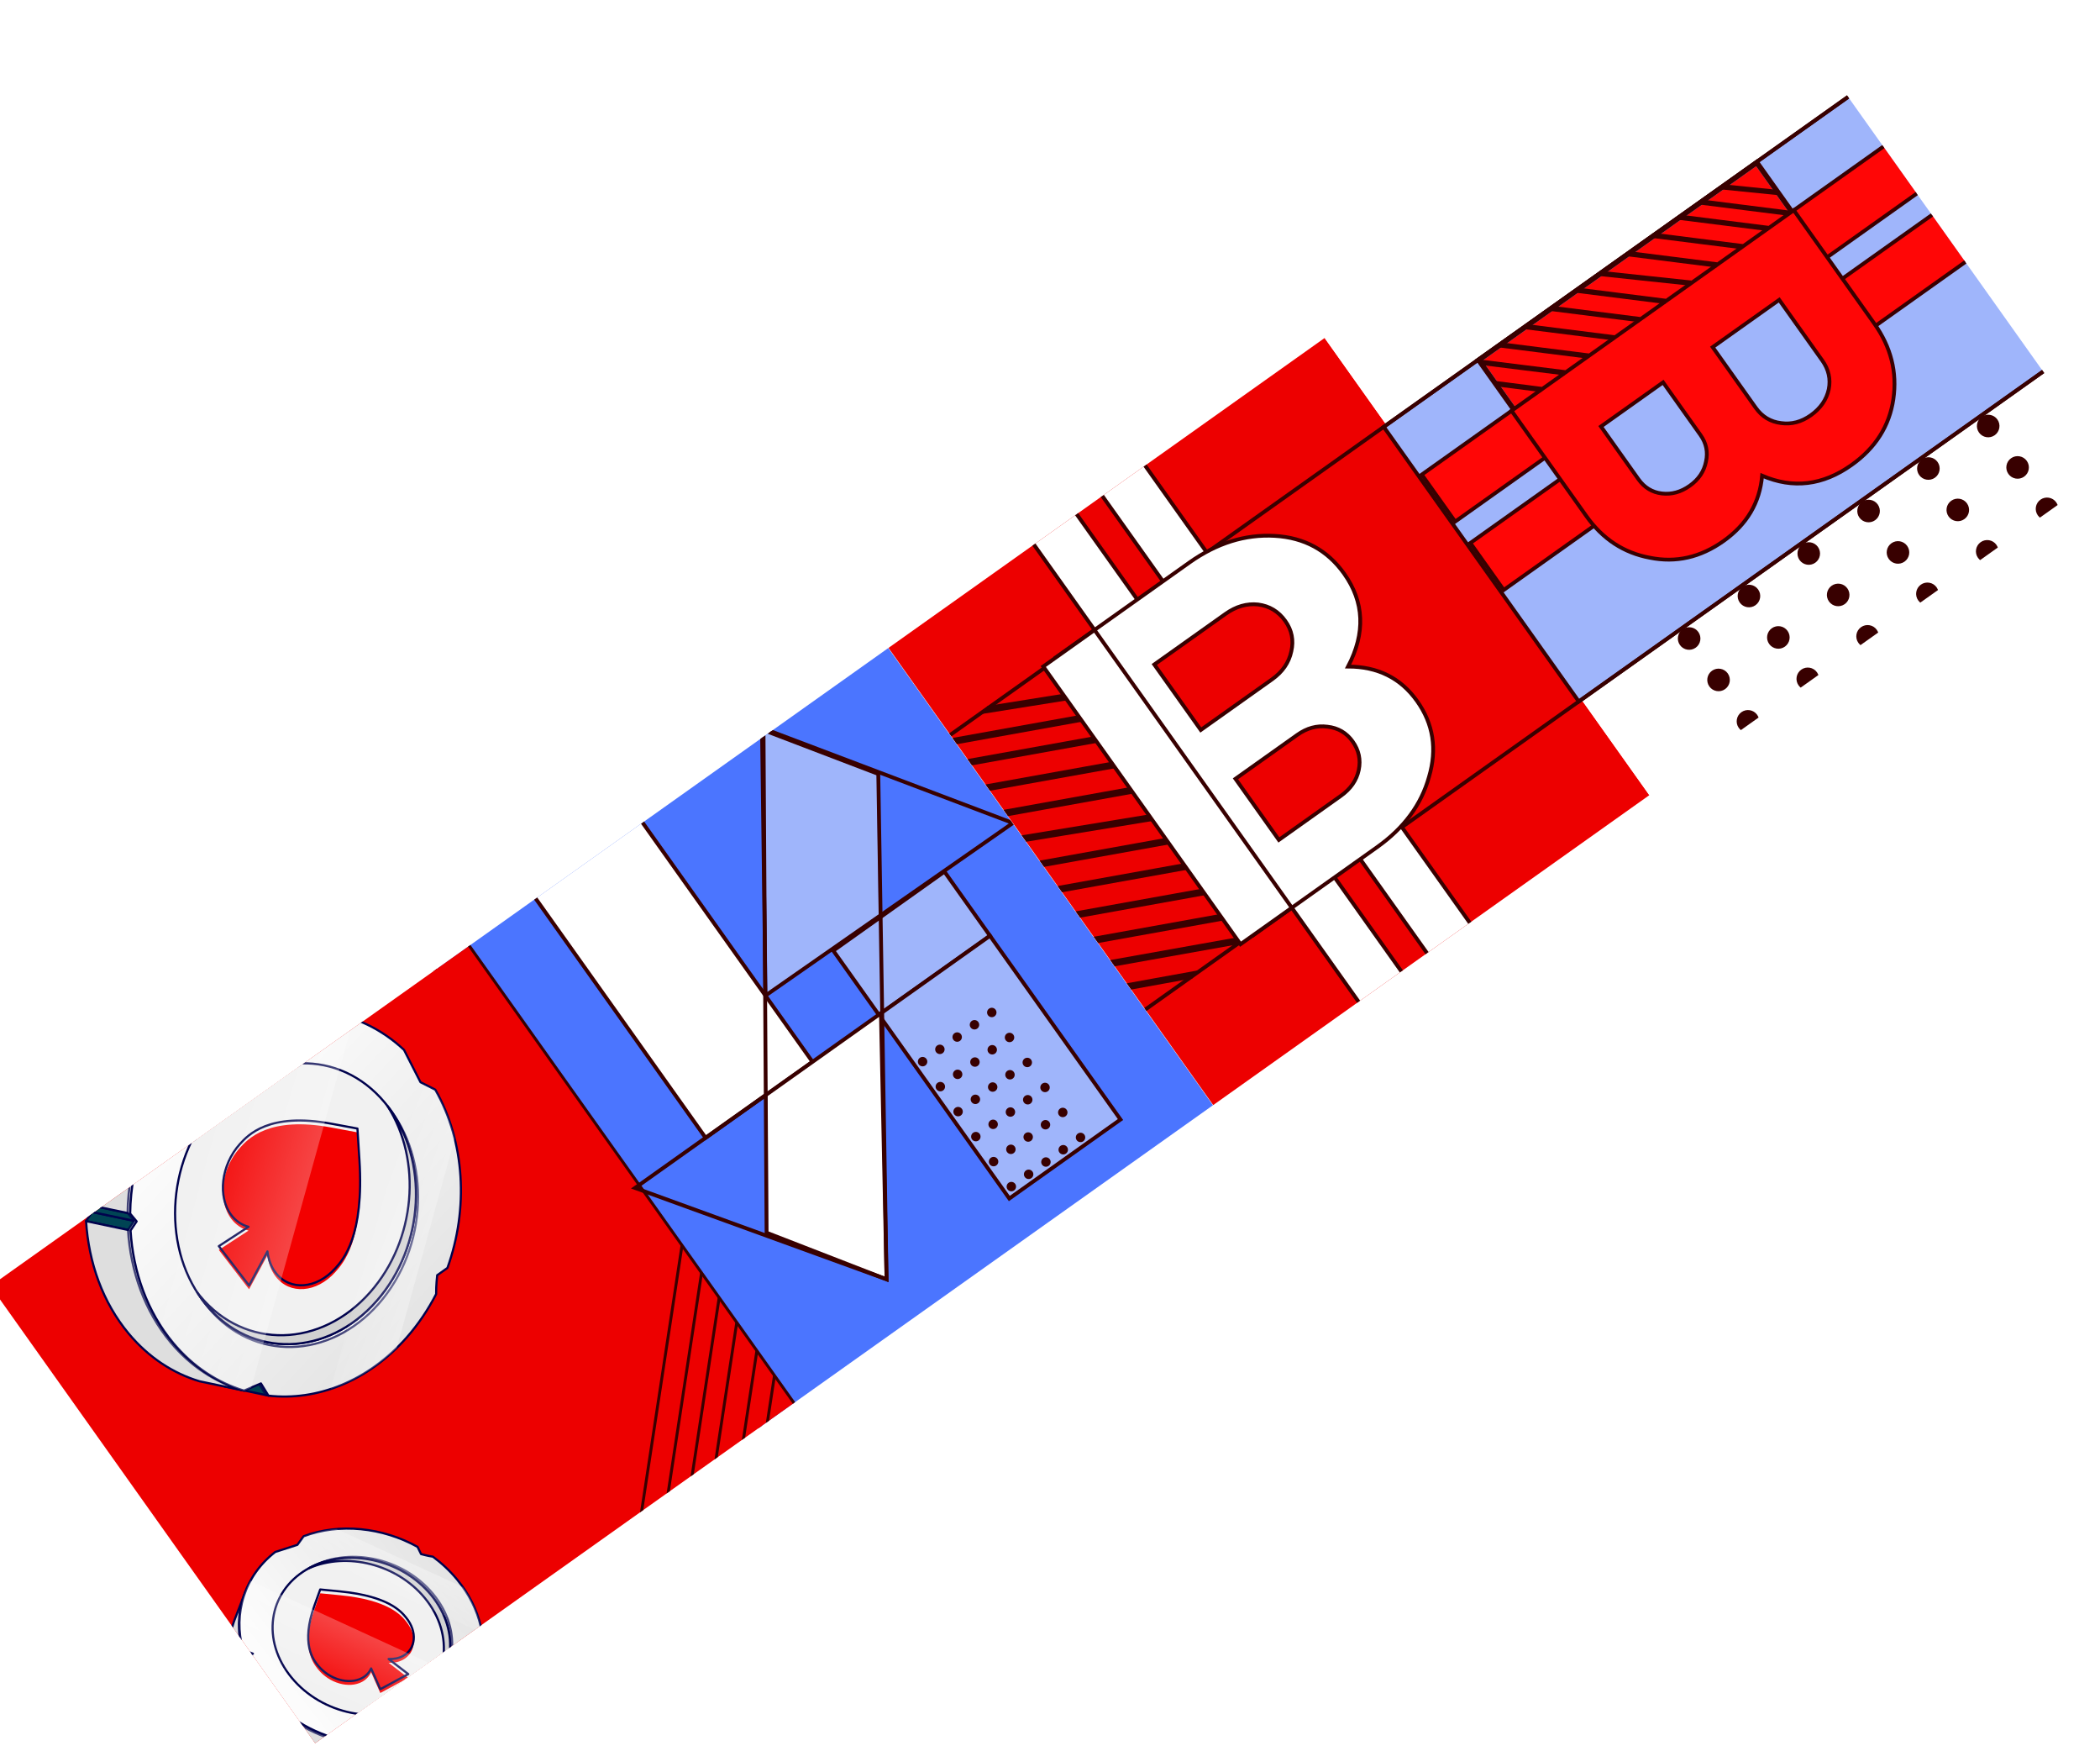 <svg width="655" height="546" viewBox="0 0 655 546" fill="none" xmlns="http://www.w3.org/2000/svg">
<g clip-path="url(#clip0_19_762)">
<g clip-path="url(#clip1_19_762)">
<rect width="343.59" height="174.92" transform="matrix(0.815 -0.579 -0.579 -0.815 98.303 543.578)" fill="white"/>
<rect width="186.52" height="245.215" transform="matrix(0.815 -0.579 -0.579 -0.815 249.329 462.358)" fill="#4B75FF" stroke="#380000" stroke-width="1.194"/>
<rect width="42.54" height="24.521" transform="matrix(0.815 -0.579 -0.579 -0.815 274.102 316.421)" fill="#9FB5FB" stroke="#380000" stroke-width="1.194"/>
<g clip-path="url(#clip2_19_762)">
<rect width="191.429" height="181.459" transform="matrix(0.815 -0.579 -0.579 -0.815 92.58 549.648)" fill="#ED0000"/>
<path d="M204.688 489.94L221.232 381.013" stroke="#380000" stroke-width="0.899"/>
<path d="M197.524 488.385L214.069 379.458" stroke="#380000" stroke-width="0.899"/>
<path d="M210.178 497.668L226.722 388.741" stroke="#380000" stroke-width="0.899"/>
<path d="M215.667 505.396L232.212 396.469" stroke="#380000" stroke-width="0.899"/>
<path d="M221.942 514.228L238.486 405.301" stroke="#380000" stroke-width="0.899"/>
<path d="M227.431 521.955L243.976 413.028" stroke="#380000" stroke-width="0.899"/>
<path d="M147.031 522.821L143.756 531.289L146.415 530.193L149.679 521.719L147.031 522.821Z" fill="#004454" stroke="#00024D" stroke-width="0.674" stroke-linejoin="round"/>
<path d="M76.568 496.271C75.483 499.095 74.389 501.921 73.304 504.745C71.125 510.395 70.816 516.696 72.478 522.904L75.742 514.43C74.086 508.211 74.387 501.913 76.568 496.271Z" fill="#DEDEDE" stroke="#00024D" stroke-width="0.674" stroke-linejoin="round"/>
<path d="M75.742 514.431L72.478 522.905L75.604 524.13L78.878 515.662L75.742 514.431Z" fill="#004554" stroke="#00024D" stroke-width="0.674" stroke-linejoin="round"/>
<path d="M111.112 542.145L107.848 550.619L109.438 552.113L112.711 543.636L111.112 542.145Z" fill="#004454" stroke="#00024D" stroke-width="0.674" stroke-linejoin="round"/>
<path d="M112.711 543.636L109.447 552.111C117.693 552.927 125.995 551.432 132.978 547.302C138.333 544.127 142.242 539.801 144.645 534.859L147.909 526.385C145.506 531.327 141.597 535.653 136.242 538.828C129.261 542.966 120.959 544.461 112.711 543.636Z" fill="#DEDEDE" stroke="#00024D" stroke-width="0.674" stroke-linejoin="round"/>
<path d="M109.373 543.174L106.1 551.65L107.848 550.62L111.113 542.145L109.373 543.174Z" fill="#004454" stroke="#00024D" stroke-width="0.674" stroke-linejoin="round"/>
<path d="M76.549 517.033L73.285 525.507C74.633 529.273 76.718 532.958 79.564 536.413C86.314 544.615 96.023 549.864 106.1 551.65L109.364 543.176C99.279 541.392 89.58 536.149 82.828 527.939C79.982 524.484 77.897 520.799 76.549 517.033Z" fill="#DEDEDE" stroke="#00024D" stroke-width="0.674" stroke-linejoin="round"/>
<g style="mix-blend-mode:overlay" opacity="0.7">
<path d="M76.343 517.521C77.699 521.285 79.776 524.971 82.621 528.427C89.372 536.628 99.081 541.878 109.166 543.662L110.915 542.631L112.513 544.122C120.761 544.946 129.061 543.443 136.044 539.314C141.399 536.139 145.316 531.81 147.711 526.871L146.833 523.307L149.491 522.21C152.102 512.876 149.891 502.15 142.398 493.051C140.166 490.342 137.604 487.951 134.823 485.9C133.103 485.643 131.24 485.114 131.136 485.089L130.033 482.839C119.042 476.756 105.7 475.344 94.495 479.538L92.548 482.212L85.654 484.418C76.067 491.838 72.49 503.513 75.536 514.918L78.67 516.142L76.343 517.521Z" fill="url(#paint0_linear_19_762)" style="mix-blend-mode:overlay"/>
<path d="M76.343 517.521C77.699 521.285 79.776 524.971 82.621 528.427C89.372 536.628 99.081 541.878 109.166 543.662L110.915 542.631L112.513 544.122C120.761 544.946 129.061 543.443 136.044 539.314C141.399 536.139 145.316 531.81 147.711 526.871L146.833 523.307L149.491 522.21C152.102 512.876 149.891 502.15 142.398 493.051C140.166 490.342 137.604 487.951 134.823 485.9C133.103 485.643 131.24 485.114 131.136 485.089L130.033 482.839C119.042 476.756 105.7 475.344 94.495 479.538L92.548 482.212L85.654 484.418C76.067 491.838 72.49 503.513 75.536 514.918L78.67 516.142L76.343 517.521Z" stroke="#00024D" stroke-width="0.674" stroke-linejoin="round"/>
</g>
<path d="M76.549 517.033C77.905 520.797 79.982 524.484 82.828 527.939C89.578 536.14 99.287 541.39 109.364 543.176L111.112 542.145L112.711 543.636C120.959 544.461 129.259 542.957 136.242 538.828C141.597 535.653 145.506 531.327 147.909 526.385L147.03 522.821L149.689 521.725C152.3 512.391 150.089 501.665 142.596 492.566C140.364 489.857 137.802 487.465 135.021 485.414C133.301 485.157 131.429 484.631 131.334 484.603L130.231 482.353C119.248 476.268 105.906 474.857 94.701 479.05L92.754 481.724L85.862 483.939C76.267 491.361 72.69 503.036 75.744 514.439L78.878 515.662L76.552 517.041L76.549 517.033Z" fill="url(#paint1_linear_19_762)" stroke="#00024D" stroke-width="0.674" stroke-linejoin="round"/>
<g style="mix-blend-mode:overlay" opacity="0.7">
<path d="M96.219 489.131C84.209 496.241 82.133 511.333 91.594 522.814C101.057 534.303 118.465 537.847 130.474 530.736C142.484 523.625 144.562 508.542 135.099 497.053C125.636 485.564 108.228 482.02 96.219 489.131Z" fill="url(#paint2_linear_19_762)" style="mix-blend-mode:overlay"/>
<path d="M96.219 489.131C84.209 496.241 82.133 511.333 91.594 522.814C101.057 534.303 118.465 537.847 130.474 530.736C142.484 523.625 144.562 508.542 135.099 497.053C125.636 485.564 108.228 482.02 96.219 489.131Z" stroke="#00024D" stroke-width="0.674" stroke-linejoin="round"/>
</g>
<path d="M95.579 489.451C83.57 496.562 81.492 511.645 90.955 523.134C100.418 534.623 117.826 538.167 129.835 531.056C141.844 523.946 143.923 508.862 134.46 497.373C124.997 485.884 107.589 482.34 95.579 489.451Z" fill="#F1F1F1" stroke="#00024D" stroke-width="0.674" stroke-linejoin="round"/>
<path d="M127.889 532.007C139.899 524.897 141.977 509.813 132.514 498.324C123.755 487.69 108.171 483.863 96.378 489C108.355 482.498 125.214 486.135 134.468 497.371C143.931 508.86 141.853 523.943 129.843 531.054C128.959 531.581 128.039 532.038 127.097 532.448C127.368 532.305 127.628 532.156 127.897 532.005L127.889 532.007Z" fill="#D1D1D1" stroke="#00024D" stroke-width="0.674" stroke-linejoin="round"/>
<g filter="url(#filter0_i_19_762)">
<path d="M99.868 495.64L106.125 496.252C121.297 497.733 125.219 502.619 126.705 504.458C130.224 508.825 129.763 514.171 125.679 516.376C124.357 517.094 122.81 517.383 121.211 517.315L127.343 522.024L118.62 526.733L115.755 520.256C115.206 521.482 114.268 522.531 112.946 523.249C108.861 525.454 102.695 523.694 99.177 519.327C97.698 517.486 93.768 512.603 98.095 500.599L99.871 495.648L99.868 495.64Z" fill="#F30000"/>
</g>
<path d="M99.868 495.64L106.125 496.252C121.297 497.733 125.219 502.619 126.705 504.458C130.224 508.825 129.763 514.171 125.679 516.376C124.357 517.094 122.81 517.383 121.211 517.315L127.343 522.024L118.62 526.733L115.755 520.256C115.206 521.482 114.268 522.531 112.946 523.249C108.861 525.454 102.695 523.694 99.177 519.327C97.698 517.486 93.768 512.603 98.095 500.599L99.871 495.648L99.868 495.64Z" stroke="#00024D" stroke-width="0.674" stroke-linejoin="round"/>
<path style="mix-blend-mode:overlay" opacity="0.5" d="M94.815 540.284C101.457 544.063 107.303 546.313 107.867 545.315C108.44 544.315 103.513 540.441 96.872 536.663C90.23 532.884 84.385 530.634 83.82 531.632C83.247 532.633 88.174 536.506 94.815 540.284Z" fill="url(#paint3_radial_19_762)"/>
<path style="mix-blend-mode:overlay" opacity="0.4" d="M78.136 492.939L147.532 524.869L147.909 526.385C145.506 531.327 141.597 535.653 136.242 538.828C135.035 539.538 133.79 540.17 132.517 540.73L78.513 515.883L78.878 515.662L75.744 514.439C73.754 506.966 74.613 499.379 78.138 492.947L78.136 492.939Z" fill="url(#paint4_linear_19_762)"/>
<path style="mix-blend-mode:overlay" opacity="0.4" d="M92.753 481.725L94.7 479.051C97.986 477.823 101.463 477.082 105.009 476.801L144.366 494.904C147.589 499.478 149.575 504.381 150.351 509.253L91.443 482.144L92.753 481.725Z" fill="url(#paint5_linear_19_762)"/>
<path d="M81.383 431.386L67.513 428.456L69.868 432.279L83.744 435.191L81.383 431.386Z" fill="#004454" stroke="#00024D" stroke-width="0.674" stroke-linejoin="round"/>
<path d="M104.689 316.151C100.065 315.184 95.436 314.205 90.812 313.239C81.559 311.293 71.771 312.391 62.618 316.504L76.495 319.416C85.665 315.31 95.448 314.2 104.689 316.151Z" fill="#DEDEDE" stroke="#00024D" stroke-width="0.674" stroke-linejoin="round"/>
<path d="M76.495 319.417L62.618 316.504L61.511 321.629L75.38 324.559L76.495 319.417Z" fill="#004554" stroke="#00024D" stroke-width="0.674" stroke-linejoin="round"/>
<path d="M42.622 380.859L28.746 377.946L26.841 380.77L40.723 383.695L42.622 380.859Z" fill="#004454" stroke="#00024D" stroke-width="0.674" stroke-linejoin="round"/>
<path d="M40.723 383.695L26.846 380.782C27.65 393.696 32.03 406.118 40.139 415.847C46.371 423.307 54.017 428.25 62.233 430.718L76.109 433.63C67.893 431.162 60.248 426.219 54.016 418.759C45.894 409.035 41.514 396.614 40.723 383.695Z" fill="#DEDEDE" stroke="#00024D" stroke-width="0.674" stroke-linejoin="round"/>
<path d="M40.601 378.435L26.719 375.51L28.745 377.947L42.621 380.859L40.601 378.435Z" fill="#004454" stroke="#00024D" stroke-width="0.674" stroke-linejoin="round"/>
<path d="M72.685 321.312L58.809 318.4C53.341 321.418 48.184 325.552 43.569 330.802C32.617 343.256 26.954 359.532 26.72 375.51L40.596 378.422C40.825 362.433 46.481 346.174 57.446 333.714C62.06 328.465 67.218 324.33 72.685 321.312Z" fill="#DEDEDE" stroke="#00024D" stroke-width="0.674" stroke-linejoin="round"/>
<g style="mix-blend-mode:overlay" opacity="0.7">
<path d="M71.882 321.117C66.42 324.147 61.257 328.269 56.643 333.519C45.69 345.973 40.027 362.249 39.798 378.238L41.824 380.675L39.925 383.511C40.717 396.43 45.108 408.846 53.218 418.576C59.45 426.036 67.101 430.991 75.312 433.447L80.585 431.202L82.94 435.025C97.978 436.716 113.956 430.627 126.107 416.805C129.724 412.688 132.769 408.141 135.235 403.342C135.202 400.627 135.55 397.623 135.563 397.457L138.756 395.195C145.383 376.734 144.223 355.818 134.959 339.597L130.352 337.265L125.228 327.192C111.396 314.271 92.507 311.676 75.691 319.221L74.589 324.358L71.882 321.117Z" fill="url(#paint6_linear_19_762)" style="mix-blend-mode:overlay"/>
<path d="M71.882 321.117C66.42 324.147 61.257 328.269 56.643 333.519C45.69 345.973 40.027 362.249 39.798 378.238L41.824 380.675L39.925 383.511C40.717 396.43 45.108 408.846 53.218 418.576C59.45 426.036 67.101 430.991 75.312 433.447L80.585 431.202L82.94 435.025C97.978 436.716 113.956 430.627 126.107 416.805C129.724 412.688 132.769 408.141 135.235 403.342C135.202 400.627 135.55 397.623 135.563 397.457L138.756 395.195C145.383 376.734 144.223 355.818 134.959 339.597L130.352 337.265L125.228 327.192C111.396 314.271 92.507 311.676 75.691 319.221L74.589 324.358L71.882 321.117Z" stroke="#00024D" stroke-width="0.674" stroke-linejoin="round"/>
</g>
<path d="M72.685 321.312C67.223 324.342 62.06 328.465 57.446 333.714C46.493 346.168 40.83 362.445 40.596 378.422L42.622 380.859L40.723 383.695C41.514 396.614 45.906 409.03 54.016 418.759C60.248 426.219 67.893 431.162 76.11 433.63L81.383 431.386L83.738 435.208C98.776 436.9 114.754 430.81 126.904 416.988C130.522 412.871 133.567 408.324 136.033 403.526C135.999 400.81 136.343 397.794 136.361 397.64L139.554 395.378C146.187 376.93 145.027 356.014 135.762 339.792L131.155 337.46L126.019 327.393C112.182 314.46 93.293 311.865 76.482 319.422L75.38 324.559L72.673 321.318L72.685 321.312Z" fill="url(#paint7_linear_19_762)" stroke="#00024D" stroke-width="0.674" stroke-linejoin="round"/>
<g style="mix-blend-mode:overlay" opacity="0.7">
<path d="M120.606 344.652C106.645 327.92 82.867 328.493 67.537 345.944C52.195 363.401 51.085 391.116 65.046 407.848C79.007 424.579 102.774 424.012 118.115 406.555C133.457 389.099 134.567 361.384 120.606 344.652Z" fill="url(#paint8_linear_19_762)" style="mix-blend-mode:overlay"/>
<path d="M120.606 344.652C106.645 327.92 82.867 328.493 67.537 345.944C52.195 363.401 51.085 391.116 65.046 407.848C79.007 424.579 102.774 424.012 118.115 406.555C133.457 389.099 134.567 361.384 120.606 344.652Z" stroke="#00024D" stroke-width="0.674" stroke-linejoin="round"/>
</g>
<path d="M119.952 343.747C105.991 327.015 82.225 327.583 66.883 345.039C51.541 362.496 50.431 390.211 64.392 406.943C78.353 423.674 102.119 423.107 117.461 405.651C132.803 388.194 133.913 360.479 119.952 343.747Z" fill="#F1F1F1" stroke="#00024D" stroke-width="0.674" stroke-linejoin="round"/>
<path d="M62.44 404.181C76.401 420.913 100.168 420.345 115.509 402.889C129.71 386.732 131.712 361.757 120.847 344.865C133.862 361.699 132.47 388.591 117.467 405.663C102.125 423.119 78.359 423.686 64.398 406.955C63.365 405.724 62.43 404.419 61.563 403.07C61.851 403.452 62.146 403.816 62.446 404.193L62.44 404.181Z" fill="#D1D1D1" stroke="#00024D" stroke-width="0.674" stroke-linejoin="round"/>
<g filter="url(#filter1_i_19_762)">
<path d="M111.485 351.905L112.107 361.701C113.616 385.454 107.067 392.72 104.604 395.47C98.753 401.985 90.398 402.611 85.979 396.867C84.541 395.009 83.71 392.697 83.416 390.216L77.69 400.844L68.253 388.578L77.518 382.543C75.491 382.004 73.641 380.819 72.203 378.961C67.784 373.217 68.954 363.274 74.806 356.76C77.273 354.02 83.818 346.743 103.399 350.411L111.474 351.91L111.485 351.905Z" fill="#F30000"/>
</g>
<path d="M111.485 351.905L112.107 361.701C113.616 385.454 107.067 392.72 104.604 395.47C98.753 401.985 90.398 402.611 85.979 396.867C84.541 395.009 83.71 392.697 83.416 390.216L77.69 400.844L68.253 388.578L77.518 382.543C75.491 382.004 73.641 380.819 72.203 378.961C67.784 373.217 68.954 363.274 74.806 356.76C77.273 354.02 83.818 346.743 103.399 350.411L111.474 351.91L111.485 351.905Z" stroke="#00024D" stroke-width="0.674" stroke-linejoin="round"/>
<path style="mix-blend-mode:overlay" opacity="0.5" d="M41.416 355.276C37.253 366.457 35.246 376.029 36.925 376.649C38.61 377.282 43.348 368.721 47.511 357.54C51.675 346.36 53.682 336.788 52.002 336.167C50.317 335.535 45.579 344.096 41.416 355.276Z" fill="url(#paint9_radial_19_762)"/>
<path style="mix-blend-mode:overlay" opacity="0.4" d="M110.217 317.735L78.352 432.67L76.109 433.63C67.893 431.162 60.248 426.219 54.016 418.759C52.62 417.077 51.335 415.316 50.154 413.494L74.949 324.051L75.38 324.559L76.482 319.422C87.502 314.487 99.409 313.915 110.204 317.74L110.217 317.735Z" fill="url(#paint10_linear_19_762)"/>
<path style="mix-blend-mode:overlay" opacity="0.4" d="M131.154 337.459L135.761 339.791C138.475 344.548 140.485 349.722 141.806 355.118L123.743 420.3C117.499 426.411 110.439 430.697 103.124 433.111L130.18 335.545L131.154 337.459Z" fill="url(#paint11_linear_19_762)"/>
</g>
<rect width="191.429" height="181.459" transform="matrix(0.815 -0.579 -0.579 -0.815 92.58 549.648)" stroke="#380000" stroke-width="0.899"/>
<path d="M274.1 285.341L239.42 309.977L238.144 227.664L273.472 240.668L274.1 285.341Z" fill="#9FB5FB"/>
<rect width="40.904" height="94.817" transform="matrix(0.815 -0.579 -0.579 -0.815 220.082 354.797)" fill="white" stroke="#380000" stroke-width="1.194"/>
<g clip-path="url(#clip3_19_762)">
<rect width="42.54" height="70.295" transform="matrix(0.815 -0.579 -0.579 -0.815 314.812 373.728)" fill="#9FB5FB"/>
<circle cx="1.471" cy="1.471" r="1.471" transform="matrix(0.815 -0.579 -0.579 -0.815 315.095 372.064)" fill="#380000"/>
<circle cx="1.471" cy="1.471" r="1.471" transform="matrix(0.815 -0.579 -0.579 -0.815 320.49 368.231)" fill="#380000"/>
<circle cx="1.471" cy="1.471" r="1.471" transform="matrix(0.815 -0.579 -0.579 -0.815 325.885 364.398)" fill="#380000"/>
<circle cx="1.471" cy="1.471" r="1.471" transform="matrix(0.815 -0.579 -0.579 -0.815 331.28 360.565)" fill="#380000"/>
<circle cx="1.471" cy="1.471" r="1.471" transform="matrix(0.815 -0.579 -0.579 -0.815 336.676 356.732)" fill="#380000"/>
<circle cx="1.471" cy="1.471" r="1.471" transform="matrix(0.815 -0.579 -0.579 -0.815 309.559 364.27)" fill="#380000"/>
<circle cx="1.471" cy="1.471" r="1.471" transform="matrix(0.815 -0.579 -0.579 -0.815 314.954 360.438)" fill="#380000"/>
<circle cx="1.471" cy="1.471" r="1.471" transform="matrix(0.815 -0.579 -0.579 -0.815 320.349 356.605)" fill="#380000"/>
<circle cx="1.471" cy="1.471" r="1.471" transform="matrix(0.815 -0.579 -0.579 -0.815 325.744 352.772)" fill="#380000"/>
<circle cx="1.471" cy="1.471" r="1.471" transform="matrix(0.815 -0.579 -0.579 -0.815 331.139 348.939)" fill="#380000"/>
<circle cx="1.471" cy="1.471" r="1.471" transform="matrix(0.815 -0.579 -0.579 -0.815 304.022 356.477)" fill="#380000"/>
<circle cx="1.471" cy="1.471" r="1.471" transform="matrix(0.815 -0.579 -0.579 -0.815 309.417 352.645)" fill="#380000"/>
<circle cx="1.471" cy="1.471" r="1.471" transform="matrix(0.815 -0.579 -0.579 -0.815 314.813 348.812)" fill="#380000"/>
<circle cx="1.471" cy="1.471" r="1.471" transform="matrix(0.815 -0.579 -0.579 -0.815 320.208 344.979)" fill="#380000"/>
<circle cx="1.471" cy="1.471" r="1.471" transform="matrix(0.815 -0.579 -0.579 -0.815 325.603 341.146)" fill="#380000"/>
<circle cx="1.471" cy="1.471" r="1.471" transform="matrix(0.815 -0.579 -0.579 -0.815 298.486 348.684)" fill="#380000"/>
<circle cx="1.471" cy="1.471" r="1.471" transform="matrix(0.815 -0.579 -0.579 -0.815 303.881 344.852)" fill="#380000"/>
<circle cx="1.471" cy="1.471" r="1.471" transform="matrix(0.815 -0.579 -0.579 -0.815 309.277 341.019)" fill="#380000"/>
<circle cx="1.471" cy="1.471" r="1.471" transform="matrix(0.815 -0.579 -0.579 -0.815 314.672 337.186)" fill="#380000"/>
<circle cx="1.471" cy="1.471" r="1.471" transform="matrix(0.815 -0.579 -0.579 -0.815 320.067 333.353)" fill="#380000"/>
<circle cx="1.471" cy="1.471" r="1.471" transform="matrix(0.815 -0.579 -0.579 -0.815 292.95 340.891)" fill="#380000"/>
<circle cx="1.471" cy="1.471" r="1.471" transform="matrix(0.815 -0.579 -0.579 -0.815 298.345 337.058)" fill="#380000"/>
<circle cx="1.471" cy="1.471" r="1.471" transform="matrix(0.815 -0.579 -0.579 -0.815 303.74 333.226)" fill="#380000"/>
<circle cx="1.471" cy="1.471" r="1.471" transform="matrix(0.815 -0.579 -0.579 -0.815 309.135 329.393)" fill="#380000"/>
<circle cx="1.471" cy="1.471" r="1.471" transform="matrix(0.815 -0.579 -0.579 -0.815 314.531 325.56)" fill="#380000"/>
<circle cx="1.471" cy="1.471" r="1.471" transform="matrix(0.815 -0.579 -0.579 -0.815 287.414 333.098)" fill="#380000"/>
<circle cx="1.471" cy="1.471" r="1.471" transform="matrix(0.815 -0.579 -0.579 -0.815 292.809 329.265)" fill="#380000"/>
<circle cx="1.471" cy="1.471" r="1.471" transform="matrix(0.815 -0.579 -0.579 -0.815 298.204 325.432)" fill="#380000"/>
<circle cx="1.471" cy="1.471" r="1.471" transform="matrix(0.815 -0.579 -0.579 -0.815 303.599 321.6)" fill="#380000"/>
<circle cx="1.471" cy="1.471" r="1.471" transform="matrix(0.815 -0.579 -0.579 -0.815 308.995 317.767)" fill="#380000"/>
</g>
<rect width="42.54" height="70.295" transform="matrix(0.815 -0.579 -0.579 -0.815 314.812 373.728)" stroke="#380000" stroke-width="1.194"/>
<path d="M239.422 341.058L239.577 385.064L276.992 399.593L274.769 315.947L239.422 341.058Z" fill="white"/>
<path d="M274.769 315.947L198.074 370.431L276.519 398.926L274.769 315.947Z" stroke="#380000" stroke-width="1.194"/>
<path d="M238.143 227.664L239.103 384.398L276.518 398.926L273.945 241.334L238.143 227.664Z" stroke="#380000" stroke-width="1.194"/>
<path d="M315.922 256.633L238.753 310.451L237.67 226.998L315.922 256.633Z" stroke="#380000" stroke-width="1.194"/>
</g>
<g clip-path="url(#clip4_19_762)">
<rect width="343.59" height="174.92" transform="matrix(0.815 -0.579 -0.579 -0.815 378.407 344.592)" fill="white"/>
<path d="M351.348 314.051L348.9 328.469L315.906 322.897C315.934 322.684 316.029 322.485 316.177 322.33C316.324 322.174 316.518 322.068 316.729 322.029L350.874 314.104C351.028 314.062 351.188 314.044 351.348 314.051Z" fill="white" stroke="#182A4D" stroke-width="1.117" stroke-miterlimit="10"/>
<rect width="166.887" height="174.92" transform="matrix(0.815 -0.579 -0.579 -0.815 378.407 344.592)" fill="#ED0000"/>
<rect width="176.703" height="174.92" transform="matrix(0.815 -0.579 -0.579 -0.815 514.458 247.942)" fill="white"/>
<rect x="0.14" y="-0.825" width="182.065" height="105.077" transform="matrix(0.815 -0.579 -0.579 -0.815 491.844 218.153)" fill="#9FB5FB" stroke="#380000" stroke-width="1.183"/>
<rect x="0.14" y="-0.825" width="362.041" height="105.077" transform="matrix(0.815 -0.579 -0.579 -0.815 349.124 319.541)" stroke="#380000" stroke-width="1.183"/>
<g clip-path="url(#clip5_19_762)">
<circle cx="3.521" cy="3.521" r="3.521" transform="matrix(-0.579 -0.815 -0.815 0.579 661.734 185.334)" fill="#380000"/>
<circle cx="3.521" cy="3.521" r="3.521" transform="matrix(-0.579 -0.815 -0.815 0.579 652.559 172.419)" fill="#380000"/>
<circle cx="3.521" cy="3.521" r="3.521" transform="matrix(-0.579 -0.815 -0.815 0.579 643.384 159.504)" fill="#380000"/>
<circle cx="3.521" cy="3.521" r="3.521" transform="matrix(-0.579 -0.815 -0.815 0.579 634.209 146.588)" fill="#380000"/>
<circle cx="3.521" cy="3.521" r="3.521" transform="matrix(-0.579 -0.815 -0.815 0.579 625.034 133.673)" fill="#380000"/>
<circle cx="3.521" cy="3.521" r="3.521" transform="matrix(-0.579 -0.815 -0.815 0.579 643.078 198.587)" fill="#380000"/>
<circle cx="3.521" cy="3.521" r="3.521" transform="matrix(-0.579 -0.815 -0.815 0.579 633.903 185.672)" fill="#380000"/>
<circle cx="3.521" cy="3.521" r="3.521" transform="matrix(-0.579 -0.815 -0.815 0.579 624.728 172.757)" fill="#380000"/>
<circle cx="3.521" cy="3.521" r="3.521" transform="matrix(-0.579 -0.815 -0.815 0.579 615.554 159.841)" fill="#380000"/>
<circle cx="3.521" cy="3.521" r="3.521" transform="matrix(-0.579 -0.815 -0.815 0.579 606.378 146.926)" fill="#380000"/>
<circle cx="3.521" cy="3.521" r="3.521" transform="matrix(-0.579 -0.815 -0.815 0.579 624.423 211.839)" fill="#380000"/>
<circle cx="3.521" cy="3.521" r="3.521" transform="matrix(-0.579 -0.815 -0.815 0.579 615.248 198.924)" fill="#380000"/>
<circle cx="3.521" cy="3.521" r="3.521" transform="matrix(-0.579 -0.815 -0.815 0.579 606.073 186.009)" fill="#380000"/>
<circle cx="3.521" cy="3.521" r="3.521" transform="matrix(-0.579 -0.815 -0.815 0.579 596.898 173.094)" fill="#380000"/>
<circle cx="3.521" cy="3.521" r="3.521" transform="matrix(-0.579 -0.815 -0.815 0.579 587.723 160.179)" fill="#380000"/>
<circle cx="3.521" cy="3.521" r="3.521" transform="matrix(-0.579 -0.815 -0.815 0.579 605.768 225.092)" fill="#380000"/>
<circle cx="3.521" cy="3.521" r="3.521" transform="matrix(-0.579 -0.815 -0.815 0.579 596.593 212.177)" fill="#380000"/>
<circle cx="3.521" cy="3.521" r="3.521" transform="matrix(-0.579 -0.815 -0.815 0.579 587.418 199.262)" fill="#380000"/>
<circle cx="3.521" cy="3.521" r="3.521" transform="matrix(-0.579 -0.815 -0.815 0.579 578.243 186.347)" fill="#380000"/>
<circle cx="3.521" cy="3.521" r="3.521" transform="matrix(-0.579 -0.815 -0.815 0.579 569.068 173.431)" fill="#380000"/>
<circle cx="3.521" cy="3.521" r="3.521" transform="matrix(-0.579 -0.815 -0.815 0.579 587.113 238.345)" fill="#380000"/>
<circle cx="3.521" cy="3.521" r="3.521" transform="matrix(-0.579 -0.815 -0.815 0.579 577.938 225.43)" fill="#380000"/>
<circle cx="3.521" cy="3.521" r="3.521" transform="matrix(-0.579 -0.815 -0.815 0.579 568.763 212.514)" fill="#380000"/>
<circle cx="3.521" cy="3.521" r="3.521" transform="matrix(-0.579 -0.815 -0.815 0.579 559.588 199.599)" fill="#380000"/>
<circle cx="3.521" cy="3.521" r="3.521" transform="matrix(-0.579 -0.815 -0.815 0.579 550.413 186.684)" fill="#380000"/>
<circle cx="3.521" cy="3.521" r="3.521" transform="matrix(-0.579 -0.815 -0.815 0.579 568.458 251.597)" fill="#380000"/>
<circle cx="3.521" cy="3.521" r="3.521" transform="matrix(-0.579 -0.815 -0.815 0.579 559.282 238.683)" fill="#380000"/>
<circle cx="3.521" cy="3.521" r="3.521" transform="matrix(-0.579 -0.815 -0.815 0.579 550.107 225.767)" fill="#380000"/>
<circle cx="3.521" cy="3.521" r="3.521" transform="matrix(-0.579 -0.815 -0.815 0.579 540.933 212.852)" fill="#380000"/>
<circle cx="3.521" cy="3.521" r="3.521" transform="matrix(-0.579 -0.815 -0.815 0.579 531.758 199.937)" fill="#380000"/>
</g>
<rect width="16.361" height="57.217" transform="matrix(0.815 -0.579 -0.579 -0.815 433.225 325.702)" fill="white" stroke="#380000" stroke-width="1.183"/>
<rect width="16.361" height="40.869" transform="matrix(0.815 -0.579 -0.579 -0.815 344.23 200.428)" fill="white" stroke="#380000" stroke-width="1.183"/>
<rect width="16.361" height="57.217" transform="matrix(0.815 -0.579 -0.579 -0.815 454.566 310.542)" fill="white" stroke="#380000" stroke-width="1.183"/>
<rect width="16.361" height="40.869" transform="matrix(0.815 -0.579 -0.579 -0.815 365.571 185.267)" fill="white" stroke="#380000" stroke-width="1.183"/>
<path d="M420.457 207.852C425.929 197.385 425.529 187.738 419.258 178.911C414.042 171.568 406.826 167.632 397.612 167.103C388.397 166.573 379.501 169.355 370.923 175.449L329.385 204.957L390.924 291.583L429.525 264.161C437.916 258.2 443.315 250.889 445.72 242.229C448.278 233.584 447.036 225.715 441.996 218.62C436.897 211.442 429.717 207.853 420.457 207.852ZM418.184 248.197L398.884 261.908L385.345 242.851L404.645 229.14C407.629 227.02 410.745 226.172 413.992 226.596C417.333 226.954 419.97 228.494 421.904 231.217C423.838 233.939 424.471 236.904 423.802 240.11C423.134 243.316 421.261 246.012 418.184 248.197ZM382.263 191.413C385.527 189.094 388.905 188.122 392.397 188.496C395.948 188.953 398.779 190.666 400.889 193.636C402.94 196.524 403.567 199.678 402.771 203.099C402.033 206.603 400.033 209.513 396.769 211.832L374.532 227.629L360.026 207.21L382.263 191.413Z" fill="white" stroke="#380000" stroke-width="1.183"/>
<rect width="186.52" height="17.982" transform="matrix(0.815 -0.579 -0.579 -0.815 453.866 162.648)" fill="#FF0606" stroke="#380000" stroke-width="1.183"/>
<rect width="44.176" height="17.982" transform="matrix(0.815 -0.579 -0.579 -0.815 469.014 183.972)" fill="#FF0606" stroke="#380000" stroke-width="1.183"/>
<rect width="47.448" height="17.982" transform="matrix(0.815 -0.579 -0.579 -0.815 575.72 108.167)" fill="#FF0606" stroke="#380000" stroke-width="1.183"/>
<path d="M472.796 127.142L558.161 66.499L547.747 51.839L462.381 112.482L472.796 127.142Z" fill="#FF0606"/>
<path fill-rule="evenodd" clip-rule="evenodd" d="M472.408 129.422L560.441 66.884L548.133 49.559L460.101 112.097L472.408 129.422ZM472.796 127.142L462.381 112.482L547.746 51.839L558.161 66.499L472.796 127.142Z" fill="#380000"/>
<path d="M549.614 148.335C559.244 152.479 568.545 151.365 577.516 144.992C584.978 139.691 589.322 132.843 590.55 124.449C591.777 116.054 589.797 108.206 584.61 100.905L559.495 65.551L471.462 128.09L494.802 160.944C499.876 168.086 506.48 172.41 514.614 173.916C522.72 175.56 530.379 173.821 537.589 168.699C544.883 163.517 548.892 156.729 549.614 148.335ZM511.025 149.419L499.355 132.992L518.722 119.233L530.392 135.661C532.196 138.2 532.768 140.958 532.107 143.935C531.503 146.991 529.818 149.502 527.051 151.468C524.284 153.433 521.387 154.238 518.358 153.882C515.33 153.526 512.885 152.038 511.025 149.419ZM568.387 112.43C570.36 115.208 571.031 118.194 570.4 121.389C569.684 124.644 567.817 127.344 564.799 129.488C561.864 131.572 558.785 132.387 555.56 131.932C552.251 131.536 549.61 129.949 547.637 127.172L534.191 108.244L554.941 93.503L568.387 112.43Z" fill="#FF0606" stroke="#380000" stroke-width="1.183"/>
<path fill-rule="evenodd" clip-rule="evenodd" d="M466.344 120.431L480.694 122.268L480.903 120.646L466.553 118.809L466.344 120.431Z" fill="#380000"/>
<path fill-rule="evenodd" clip-rule="evenodd" d="M461.613 113.768L488.034 117.057L488.237 115.434L461.817 112.145L461.613 113.768Z" fill="#380000"/>
<path fill-rule="evenodd" clip-rule="evenodd" d="M467.807 108.363L495.367 111.845L495.574 110.223L468.013 106.741L467.807 108.363Z" fill="#380000"/>
<path fill-rule="evenodd" clip-rule="evenodd" d="M475.81 102.678L503.371 106.16L503.577 104.538L476.016 101.056L475.81 102.678Z" fill="#380000"/>
<path fill-rule="evenodd" clip-rule="evenodd" d="M483.813 96.993L511.374 100.474L511.58 98.852L484.019 95.37L483.813 96.993Z" fill="#380000"/>
<path fill-rule="evenodd" clip-rule="evenodd" d="M491.816 91.308L519.376 94.789L519.583 93.167L492.022 89.685L491.816 91.308Z" fill="#380000"/>
<path fill-rule="evenodd" clip-rule="evenodd" d="M499.168 86.098L527.395 89.106L527.57 87.48L499.342 84.472L499.168 86.098Z" fill="#380000"/>
<path fill-rule="evenodd" clip-rule="evenodd" d="M507.822 79.937L535.383 83.418L535.589 81.796L508.028 78.314L507.822 79.937Z" fill="#380000"/>
<path fill-rule="evenodd" clip-rule="evenodd" d="M515.825 74.251L543.386 77.733L543.592 76.111L516.031 72.629L515.825 74.251Z" fill="#380000"/>
<path fill-rule="evenodd" clip-rule="evenodd" d="M523.828 68.566L551.388 72.048L551.595 70.425L524.034 66.944L523.828 68.566Z" fill="#380000"/>
<path fill-rule="evenodd" clip-rule="evenodd" d="M530.497 63.828L558.058 67.31L558.264 65.688L530.703 62.206L530.497 63.828Z" fill="#380000"/>
<path fill-rule="evenodd" clip-rule="evenodd" d="M537.186 59.093L554.484 60.841L554.65 59.214L537.352 57.466L537.186 59.093Z" fill="#380000"/>
<path fill-rule="evenodd" clip-rule="evenodd" d="M371.89 305.106L347.508 309.526L349.112 307.04L373.495 302.62L371.89 305.106Z" fill="#380000"/>
<path fill-rule="evenodd" clip-rule="evenodd" d="M387.128 294.278L342.349 302.271L343.963 299.783L388.742 291.79L387.128 294.278Z" fill="#380000"/>
<path fill-rule="evenodd" clip-rule="evenodd" d="M383.97 286.599L337.197 295.015L338.806 292.528L385.579 284.112L383.97 286.599Z" fill="#380000"/>
<path fill-rule="evenodd" clip-rule="evenodd" d="M378.347 278.684L331.575 287.1L333.184 284.613L379.956 276.197L378.347 278.684Z" fill="#380000"/>
<path fill-rule="evenodd" clip-rule="evenodd" d="M372.724 270.769L325.952 279.185L327.561 276.698L374.334 268.282L372.724 270.769Z" fill="#380000"/>
<path fill-rule="evenodd" clip-rule="evenodd" d="M367.102 262.854L320.329 271.27L321.938 268.783L368.711 260.367L367.102 262.854Z" fill="#380000"/>
<path fill-rule="evenodd" clip-rule="evenodd" d="M361.92 255.603L314.679 263.36L316.342 260.864L363.583 253.107L361.92 255.603Z" fill="#380000"/>
<path fill-rule="evenodd" clip-rule="evenodd" d="M355.856 247.025L309.084 255.441L310.693 252.954L357.465 244.538L355.856 247.025Z" fill="#380000"/>
<path fill-rule="evenodd" clip-rule="evenodd" d="M350.233 239.11L303.461 247.526L305.07 245.039L351.842 236.623L350.233 239.11Z" fill="#380000"/>
<path fill-rule="evenodd" clip-rule="evenodd" d="M344.611 231.194L297.838 239.61L299.447 237.123L346.22 228.707L344.611 231.194Z" fill="#380000"/>
<path fill-rule="evenodd" clip-rule="evenodd" d="M339.925 224.599L293.153 233.015L294.762 230.528L341.534 222.112L339.925 224.599Z" fill="#380000"/>
<path fill-rule="evenodd" clip-rule="evenodd" d="M335.205 218.009L306.369 222.615L308.046 220.117L336.882 215.51L335.205 218.009Z" fill="#380000"/>
<rect width="19.634" height="106.26" transform="matrix(0.815 -0.579 -0.579 -0.815 386.923 294.426)" fill="white" stroke="#380000" stroke-width="1.183"/>
</g>
</g>
<defs>
<filter id="filter0_i_19_762" x="95.787" y="495.303" width="33.62" height="32.956" filterUnits="userSpaceOnUse" color-interpolation-filters="sRGB">
<feFlood flood-opacity="0" result="BackgroundImageFix"/>
<feBlend mode="normal" in="SourceGraphic" in2="BackgroundImageFix" result="shape"/>
<feColorMatrix in="SourceAlpha" type="matrix" values="0 0 0 0 0 0 0 0 0 0 0 0 0 0 0 0 0 0 127 0" result="hardAlpha"/>
<feOffset dy="1.19"/>
<feGaussianBlur stdDeviation="1.395"/>
<feComposite in2="hardAlpha" operator="arithmetic" k2="-1" k3="1"/>
<feColorMatrix type="matrix" values="0 0 0 0 0 0 0 0 0 0 0 0 0 0 0 0 0 0 0.45 0"/>
<feBlend mode="normal" in2="shape" result="effect1_innerShadow_19_762"/>
</filter>
<filter id="filter1_i_19_762" x="67.916" y="349.062" width="44.751" height="53.309" filterUnits="userSpaceOnUse" color-interpolation-filters="sRGB">
<feFlood flood-opacity="0" result="BackgroundImageFix"/>
<feBlend mode="normal" in="SourceGraphic" in2="BackgroundImageFix" result="shape"/>
<feColorMatrix in="SourceAlpha" type="matrix" values="0 0 0 0 0 0 0 0 0 0 0 0 0 0 0 0 0 0 127 0" result="hardAlpha"/>
<feOffset dy="1.19"/>
<feGaussianBlur stdDeviation="1.395"/>
<feComposite in2="hardAlpha" operator="arithmetic" k2="-1" k3="1"/>
<feColorMatrix type="matrix" values="0 0 0 0 0 0 0 0 0 0 0 0 0 0 0 0 0 0 0.45 0"/>
<feBlend mode="normal" in2="shape" result="effect1_innerShadow_19_762"/>
</filter>
<linearGradient id="paint0_linear_19_762" x1="151.263" y1="528.168" x2="73.215" y2="493.066" gradientUnits="userSpaceOnUse">
<stop stop-color="white" stop-opacity="0"/>
<stop offset="0.26" stop-color="white"/>
<stop offset="0.76" stop-color="white"/>
<stop offset="1" stop-color="white" stop-opacity="0"/>
</linearGradient>
<linearGradient id="paint1_linear_19_762" x1="90.69" y1="527.347" x2="148.439" y2="482.531" gradientUnits="userSpaceOnUse">
<stop stop-color="#FCFCFC"/>
<stop offset="1" stop-color="#E0E0E0"/>
</linearGradient>
<linearGradient id="paint2_linear_19_762" x1="130.605" y1="481.635" x2="102.448" y2="527.785" gradientUnits="userSpaceOnUse">
<stop stop-color="white" stop-opacity="0"/>
<stop offset="0.26" stop-color="white"/>
<stop offset="0.76" stop-color="white"/>
<stop offset="1" stop-color="white" stop-opacity="0"/>
</linearGradient>
<radialGradient id="paint3_radial_19_762" cx="0" cy="0" r="1" gradientUnits="userSpaceOnUse" gradientTransform="translate(87.425 552.28) rotate(119.62) scale(2.003 13.822)">
<stop stop-color="white"/>
<stop offset="0.09" stop-color="white" stop-opacity="0.96"/>
<stop offset="0.24" stop-color="white" stop-opacity="0.85"/>
<stop offset="0.43" stop-color="white" stop-opacity="0.66"/>
<stop offset="0.66" stop-color="white" stop-opacity="0.41"/>
<stop offset="0.93" stop-color="white" stop-opacity="0.09"/>
<stop offset="1" stop-color="white" stop-opacity="0"/>
</radialGradient>
<linearGradient id="paint4_linear_19_762" x1="118.569" y1="498.001" x2="102.513" y2="531.61" gradientUnits="userSpaceOnUse">
<stop stop-color="white"/>
<stop offset="1" stop-color="white" stop-opacity="0"/>
</linearGradient>
<linearGradient id="paint5_linear_19_762" x1="128.824" y1="481.783" x2="119.71" y2="497.777" gradientUnits="userSpaceOnUse">
<stop stop-color="white"/>
<stop offset="1" stop-color="white" stop-opacity="0"/>
</linearGradient>
<linearGradient id="paint6_linear_19_762" x1="74.2" y1="439.246" x2="108.791" y2="310.181" gradientUnits="userSpaceOnUse">
<stop stop-color="white" stop-opacity="0"/>
<stop offset="0.26" stop-color="white"/>
<stop offset="0.76" stop-color="white"/>
<stop offset="1" stop-color="white" stop-opacity="0"/>
</linearGradient>
<linearGradient id="paint7_linear_19_762" x1="60.324" y1="345.684" x2="143.831" y2="423.484" gradientUnits="userSpaceOnUse">
<stop stop-color="#FCFCFC"/>
<stop offset="1" stop-color="#E0E0E0"/>
</linearGradient>
<linearGradient id="paint8_linear_19_762" x1="140.754" y1="395.775" x2="62.589" y2="363.915" gradientUnits="userSpaceOnUse">
<stop stop-color="white" stop-opacity="0"/>
<stop offset="0.26" stop-color="white"/>
<stop offset="0.76" stop-color="white"/>
<stop offset="1" stop-color="white" stop-opacity="0"/>
</linearGradient>
<radialGradient id="paint9_radial_19_762" cx="0" cy="0" r="1" gradientUnits="userSpaceOnUse" gradientTransform="translate(21.08 346.885) rotate(-159.593) scale(3.128 21.582)">
<stop stop-color="white"/>
<stop offset="0.09" stop-color="white" stop-opacity="0.96"/>
<stop offset="0.24" stop-color="white" stop-opacity="0.85"/>
<stop offset="0.43" stop-color="white" stop-opacity="0.66"/>
<stop offset="0.66" stop-color="white" stop-opacity="0.41"/>
<stop offset="0.93" stop-color="white" stop-opacity="0.09"/>
<stop offset="1" stop-color="white" stop-opacity="0"/>
</radialGradient>
<linearGradient id="paint10_linear_19_762" x1="112.522" y1="381.316" x2="56.709" y2="364.971" gradientUnits="userSpaceOnUse">
<stop stop-color="white"/>
<stop offset="1" stop-color="white" stop-opacity="0"/>
</linearGradient>
<linearGradient id="paint11_linear_19_762" x1="140.081" y1="393.067" x2="113.152" y2="383.018" gradientUnits="userSpaceOnUse">
<stop stop-color="white"/>
<stop offset="1" stop-color="white" stop-opacity="0"/>
</linearGradient>
<clipPath id="clip0_19_762">
<rect width="655" height="546" fill="white"/>
</clipPath>
<clipPath id="clip1_19_762">
<rect width="343.59" height="174.92" fill="white" transform="matrix(0.815 -0.579 -0.579 -0.815 98.303 543.578)"/>
</clipPath>
<clipPath id="clip2_19_762">
<rect width="191.429" height="181.459" transform="matrix(0.815 -0.579 -0.579 -0.815 92.58 549.648)" fill="white"/>
</clipPath>
<clipPath id="clip3_19_762">
<rect width="42.54" height="70.295" transform="matrix(0.815 -0.579 -0.579 -0.815 314.812 373.728)" fill="white"/>
</clipPath>
<clipPath id="clip4_19_762">
<rect width="343.59" height="174.92" fill="white" transform="matrix(0.815 -0.579 -0.579 -0.815 378.407 344.592)"/>
</clipPath>
<clipPath id="clip5_19_762">
<rect width="99.721" height="180.135" fill="white" transform="matrix(-0.579 -0.815 -0.815 0.579 664.604 183.295)"/>
</clipPath>
</defs>
</svg>
